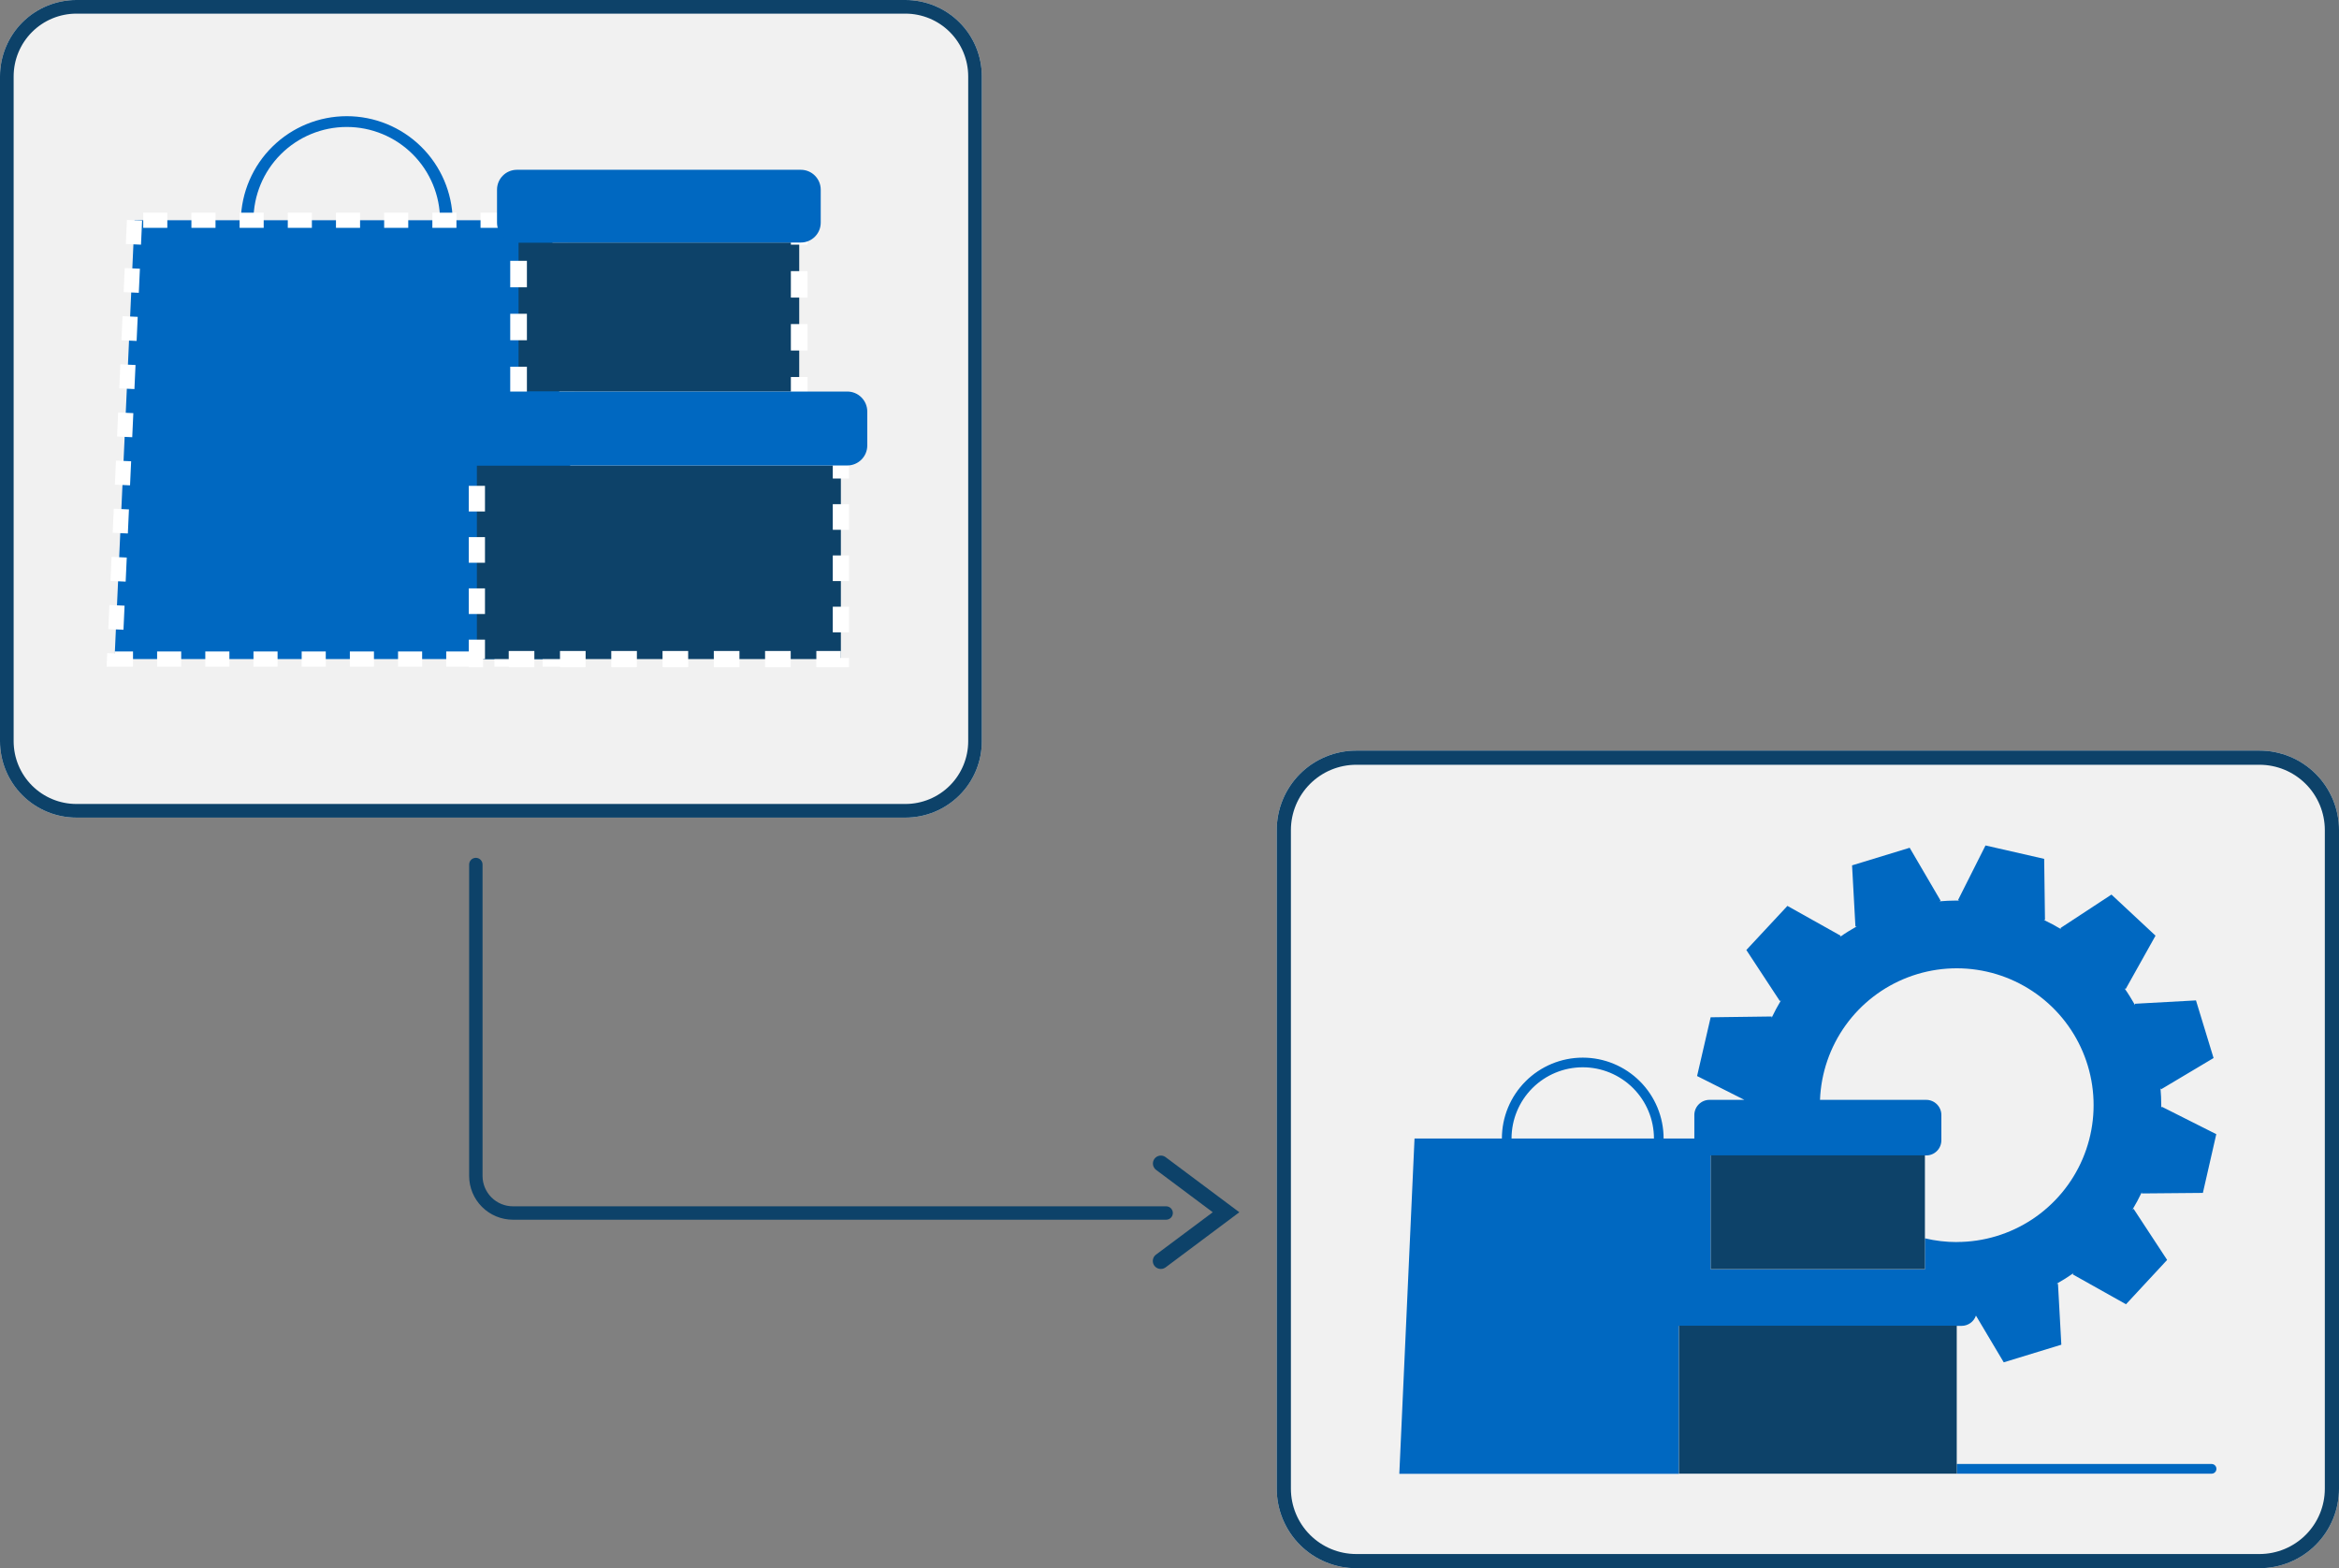 <svg xmlns="http://www.w3.org/2000/svg" width="698" height="468" viewBox="0 0 698 468" fill="none"><rect x="0" y="0" width="698" height="468" fill="#808080" stroke="none"/><path d="M270.2 0H22.8C10.208 0 0 10.208 0 22.8V221.2C0 233.792 10.208 244 22.8 244H270.2C282.792 244 293 233.792 293 221.2V22.8C293 10.208 282.792 0 270.2 0Z" fill="#F1F1F1"></path><path d="M270.2 4.07C275.165 4.073 279.926 6.045 283.438 9.555C286.949 13.065 288.925 17.825 288.93 22.79V221.21C288.925 226.175 286.949 230.935 283.438 234.445C279.926 237.955 275.165 239.927 270.2 239.93H22.8C17.835 239.927 13.074 237.955 9.562 234.445C6.051 230.935 4.075 226.175 4.07 221.21V22.79C4.075 17.825 6.051 13.065 9.562 9.555C13.074 6.045 17.835 4.073 22.8 4.07H270.2ZM270.2 2.19408e-06H22.8C19.806 -0.001 16.842 0.587 14.076 1.732C11.309 2.877 8.796 4.555 6.679 6.672C4.561 8.788 2.882 11.301 1.736 14.066C0.59 16.832 -2.88194e-07 19.796 0 22.79L0 221.21C-2.88194e-07 224.204 0.59 227.168 1.736 229.934C2.882 232.699 4.561 235.212 6.679 237.328C8.796 239.445 11.309 241.123 14.076 242.268C16.842 243.413 19.806 244.001 22.8 244H270.2C273.194 244.001 276.158 243.413 278.924 242.268C281.691 241.123 284.204 239.445 286.321 237.328C288.439 235.212 290.118 232.699 291.264 229.934C292.41 227.168 293 224.204 293 221.21V22.79C293 19.796 292.41 16.832 291.264 14.066C290.118 11.301 288.439 8.788 286.321 6.672C284.204 4.555 281.691 2.877 278.924 1.732C276.158 0.587 273.194 -0.001 270.2 2.19408e-06Z" fill="#0D4269"></path><path d="M40.14 65.73L34.18 196.69H172.78L166.82 65.73H40.14Z" fill="#0068C1"></path><path d="M133.209 67.61C132.71 67.61 132.23 67.412 131.876 67.06C131.522 66.708 131.322 66.23 131.319 65.73C131.319 58.346 128.386 51.265 123.165 46.044C117.944 40.823 110.863 37.89 103.479 37.89C96.096 37.89 89.014 40.823 83.793 46.044C78.572 51.265 75.639 58.346 75.639 65.73C75.604 66.206 75.391 66.652 75.041 66.977C74.691 67.302 74.232 67.483 73.754 67.483C73.277 67.483 72.817 67.302 72.467 66.977C72.118 66.652 71.904 66.206 71.869 65.73C72.016 57.443 75.412 49.544 81.325 43.736C87.238 37.927 95.195 34.672 103.484 34.672C111.773 34.672 119.73 37.927 125.643 43.736C131.556 49.544 134.952 57.443 135.099 65.73C135.097 66.23 134.896 66.708 134.542 67.06C134.188 67.412 133.709 67.61 133.209 67.61Z" fill="#0068C1"></path><path d="M40.14 65.73L34.18 196.69H172.78L166.82 65.73H40.14Z" stroke="white" stroke-width="4.53" stroke-miterlimit="10" stroke-dasharray="7.19 7.19"></path><path d="M250.931 138.91H142.311V196.69H250.931V138.91Z" fill="#0D4269"></path><path d="M238.5 72.38H154.75V116.85H238.5V72.38Z" fill="#0D4269"></path><path d="M250.931 131.21H142.311V196.69H250.931V131.21Z" stroke="white" stroke-width="4.83" stroke-miterlimit="10" stroke-dasharray="7.65 7.65"></path><path d="M238.5 66.79H154.75V120.45H238.5V66.79Z" stroke="white" stroke-width="4.98" stroke-miterlimit="10" stroke-dasharray="7.9 7.9"></path><path d="M252.85 116.85H140.38C137.088 116.85 134.42 119.519 134.42 122.81V132.95C134.42 136.242 137.088 138.91 140.38 138.91H252.85C256.142 138.91 258.81 136.242 258.81 132.95V122.81C258.81 119.519 256.142 116.85 252.85 116.85Z" fill="#0068C1"></path><path d="M238.98 50.67H154.26C150.98 50.67 148.32 53.329 148.32 56.61V66.44C148.32 69.721 150.98 72.38 154.26 72.38H238.98C242.261 72.38 244.92 69.721 244.92 66.44V56.61C244.92 53.329 242.261 50.67 238.98 50.67Z" fill="#0068C1"></path><path d="M346.391 378.69C345.893 378.691 345.407 378.534 345.002 378.243C344.598 377.952 344.296 377.541 344.139 377.068C343.981 376.595 343.977 376.085 344.127 375.609C344.276 375.134 344.571 374.718 344.971 374.42L361.911 361.77L345.001 349.13C344.751 348.943 344.541 348.71 344.382 348.442C344.223 348.174 344.118 347.878 344.073 347.569C344.029 347.261 344.045 346.947 344.122 346.645C344.199 346.343 344.334 346.059 344.521 345.81C344.707 345.56 344.941 345.35 345.209 345.191C345.477 345.032 345.773 344.927 346.082 344.882C346.39 344.838 346.704 344.854 347.006 344.931C347.308 345.008 347.591 345.143 347.841 345.33L369.841 361.77L347.841 378.22C347.423 378.533 346.913 378.699 346.391 378.69Z" fill="#0D4269"></path><path d="M348 364H153.06C149.598 363.995 146.279 362.617 143.831 360.169C141.383 357.721 140.005 354.402 140 350.94V258C140 257.47 140.211 256.961 140.586 256.586C140.961 256.211 141.47 256 142 256C142.53 256 143.039 256.211 143.414 256.586C143.789 256.961 144 257.47 144 258V350.94C144.005 353.341 144.962 355.643 146.659 357.341C148.357 359.039 150.659 359.995 153.06 360H348C348.53 360 349.039 360.211 349.414 360.586C349.789 360.961 350 361.47 350 362C350 362.53 349.789 363.039 349.414 363.414C349.039 363.789 348.53 364 348 364Z" fill="#0D4269"></path><path d="M674.29 224H404.71C391.615 224 381 234.615 381 247.71V444.29C381 457.385 391.615 468 404.71 468H674.29C687.385 468 698 457.385 698 444.29V247.71C698 234.615 687.385 224 674.29 224Z" fill="#F1F1F1"></path><path d="M674.3 228.23C679.465 228.238 684.415 230.295 688.066 233.948C691.716 237.602 693.767 242.555 693.77 247.72V444.28C693.767 449.445 691.716 454.398 688.066 458.052C684.415 461.705 679.465 463.762 674.3 463.77H404.7C399.535 463.762 394.585 461.705 390.934 458.052C387.284 454.398 385.233 449.445 385.23 444.28V247.72C385.233 242.555 387.284 237.602 390.934 233.948C394.585 230.295 399.535 228.238 404.7 228.23H674.3ZM674.3 224H404.7C401.586 224.001 398.503 224.616 395.627 225.809C392.751 227.001 390.138 228.749 387.937 230.952C385.737 233.154 383.991 235.769 382.801 238.646C381.611 241.523 380.999 244.606 381 247.72V444.28C380.999 447.394 381.611 450.477 382.801 453.354C383.991 456.231 385.737 458.846 387.937 461.048C390.138 463.251 392.751 464.999 395.627 466.191C398.503 467.384 401.586 467.999 404.7 468H674.3C677.414 467.999 680.497 467.384 683.373 466.191C686.249 464.999 688.862 463.251 691.063 461.048C693.263 458.846 695.009 456.231 696.199 453.354C697.389 450.477 698.001 447.394 698 444.28V247.72C698.001 244.606 697.389 241.523 696.199 238.646C695.009 235.769 693.263 233.154 691.063 230.952C688.862 228.749 686.249 227.001 683.373 225.809C680.497 224.616 677.414 224.001 674.3 224Z" fill="#0D4269"></path><path d="M661.42 438.34C661.421 438.53 661.385 438.718 661.313 438.894C661.241 439.07 661.135 439.23 661.001 439.365C660.868 439.499 660.708 439.606 660.533 439.679C660.358 439.752 660.17 439.79 659.98 439.79H583.93V436.9H660C660.378 436.905 660.739 437.059 661.005 437.329C661.271 437.598 661.42 437.961 661.42 438.34Z" fill="#0068C1"></path><path d="M657.38 356L661.38 338.47L645.12 330.28L644.96 330.59C644.96 330.33 644.96 330.07 644.96 329.81C644.96 328.11 644.87 326.42 644.73 324.75L644.93 325.07L660.57 315.75L655.32 298.55L637.13 299.55V299.94C636.13 298.22 635.13 296.55 633.99 294.94L634.35 295.14L643.25 279.23L630.1 266.97L614.86 276.97L615.08 277.3C613.4 276.3 611.68 275.37 609.9 274.53H610.26L610.02 256.31L592.51 252.31L584.32 268.59L584.64 268.75H583.85C582.14 268.75 580.46 268.84 578.79 268.98L579.11 268.78L569.88 253L552.69 258.25L553.69 276.46H554.08C552.36 277.46 550.69 278.46 549.08 279.61L549.29 279.25L533.4 270.35L521.14 283.51L531.14 298.74L531.47 298.54C530.463 300.22 529.54 301.943 528.7 303.71V303.35L510.49 303.59L506.44 321.12L520.55 328.23H510.15C508.949 328.23 507.796 328.707 506.947 329.557C506.097 330.406 505.62 331.559 505.62 332.76V339.76H496.45C496.45 333.36 493.908 327.223 489.383 322.698C484.857 318.172 478.72 315.63 472.32 315.63C465.92 315.63 459.783 318.172 455.258 322.698C450.732 327.223 448.19 333.36 448.19 339.76H422.12L417.58 439.84H501V395.68H585.36C586.306 395.682 587.229 395.388 588 394.839C588.771 394.29 589.352 393.515 589.66 392.62L597.95 406.56L615.14 401.3L614.14 383.11H613.74C615.459 382.145 617.128 381.094 618.74 379.96L618.55 380.32L634.44 389.23L646.71 376L636.71 360.76L636.38 360.97C637.38 359.29 638.31 357.57 639.15 355.8V356.16L657.38 356ZM451.07 339.76C451.07 334.124 453.309 328.719 457.294 324.734C461.279 320.749 466.684 318.51 472.32 318.51C477.956 318.51 483.361 320.749 487.346 324.734C491.331 328.719 493.57 334.124 493.57 339.76H451.07ZM583.93 370.67C580.73 370.671 577.542 370.295 574.43 369.55V378.82H510.52V344.82H574.8C575.396 344.821 575.986 344.705 576.537 344.478C577.087 344.251 577.588 343.917 578.01 343.497C578.431 343.076 578.766 342.576 578.994 342.026C579.223 341.476 579.34 340.886 579.34 340.29V332.76C579.34 332.164 579.223 331.574 578.994 331.024C578.766 330.474 578.431 329.974 578.01 329.553C577.588 329.132 577.087 328.799 576.537 328.572C575.986 328.345 575.396 328.229 574.8 328.23H543.12C543.43 320.226 546.087 312.49 550.76 305.984C555.433 299.478 561.916 294.49 569.402 291.641C576.888 288.792 585.047 288.207 592.863 289.959C600.679 291.711 607.807 295.723 613.361 301.496C618.914 307.268 622.648 314.546 624.096 322.424C625.545 330.302 624.645 338.432 621.508 345.803C618.371 353.173 613.136 359.458 606.455 363.876C599.773 368.294 591.94 370.65 583.93 370.65V370.67Z" fill="#0068C1"></path><path d="M583.929 395.63H501.029V439.79H583.929V395.63Z" fill="#0D4269"></path><path d="M574.43 344.79H510.52V378.77H574.43V344.79Z" fill="#0D4269"></path></svg>